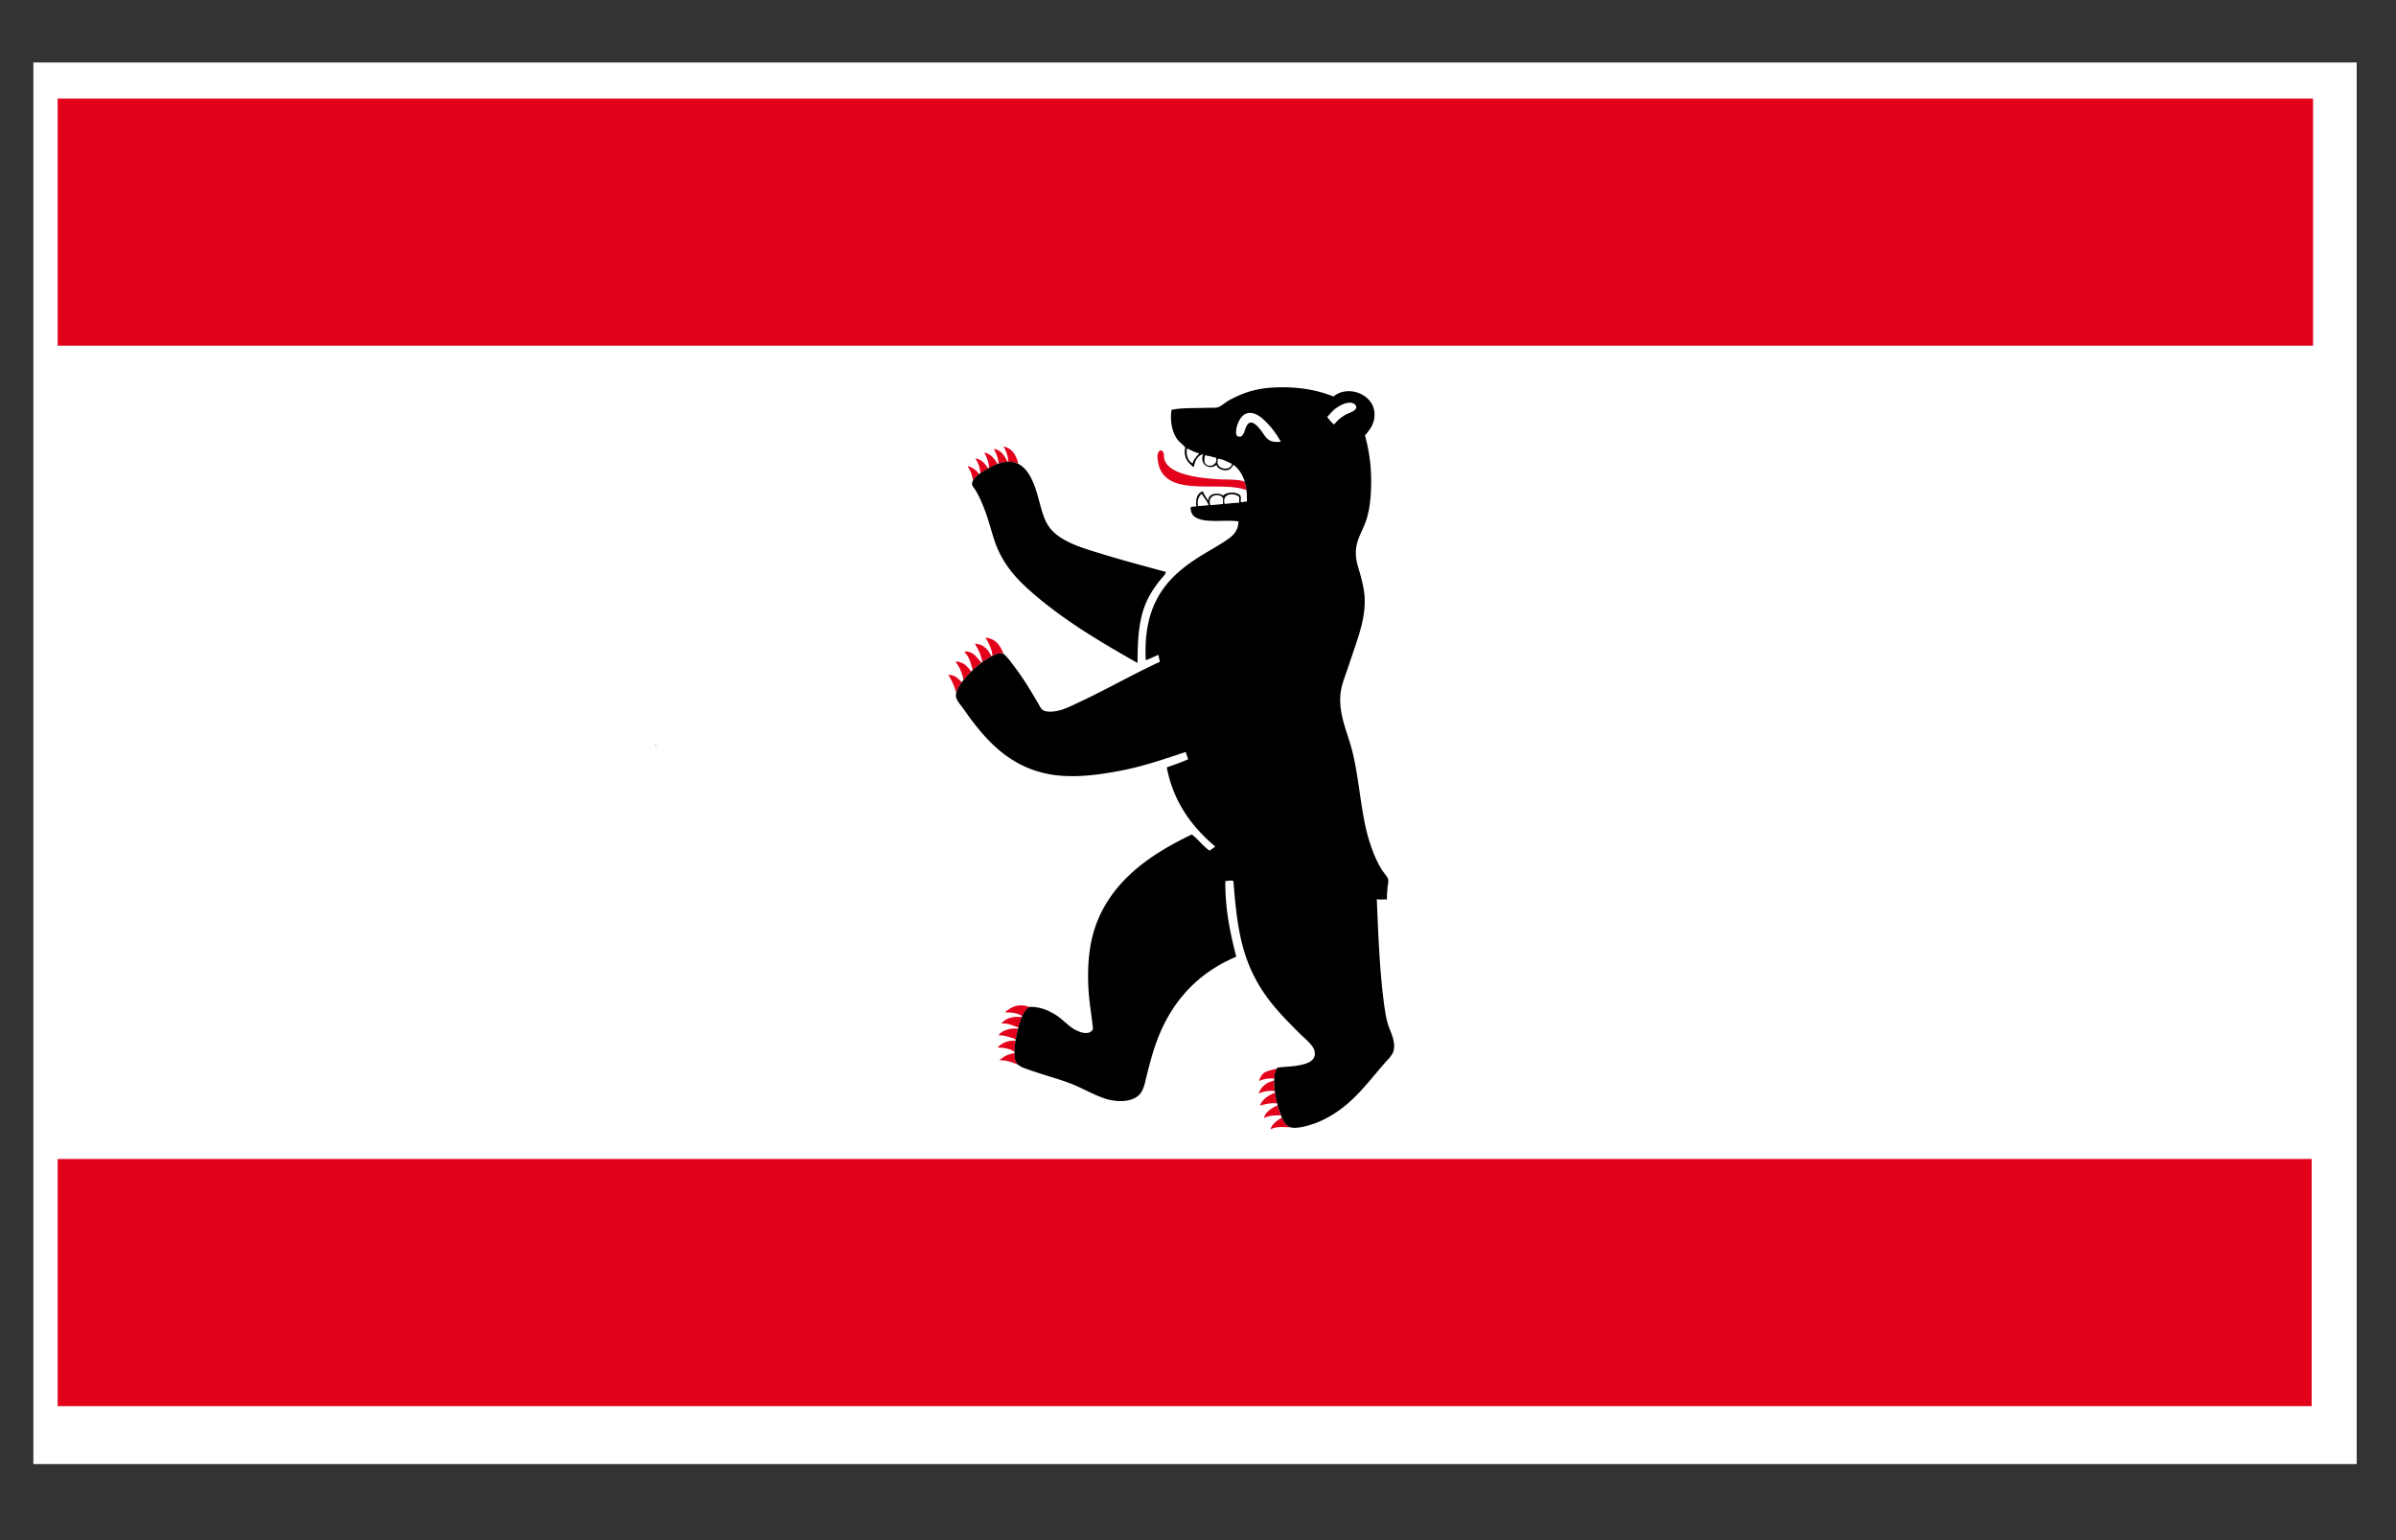 <svg xmlns="http://www.w3.org/2000/svg" width="39.685" height="25.512">
  <rect width="100%" height="100%" fill="#333333" stroke="none"/>
  <path fill="#FFF" d="M.553 1.035h38.481v23.217H.553z"/>
  <path fill="none" d="M20.72 7c.051-.002.11.06.154.114.096.117.115.229.342.201-.066-.109-.127-.202-.208-.288-.079-.084-.191-.196-.315-.188-.102.006-.162.1-.194.188-.021.058-.047.182.007.201.131.045.094-.225.214-.228zM20.525 8.233c-.071-.078-.294-.068-.241.115.079-.009.156-.019.241-.02v-.095z"/>
  <path fill="none" d="M20.05 8.368c.069-.006.141-.01.208-.02v-.101c-.072-.095-.276-.039-.208.121zM20.405 7.683c-.072-.032-.137-.072-.228-.086-.075.171.202.227.228.086zM19.842 8.381c.063 0 .121-.005.174-.014-.025-.075-.076-.124-.114-.188-.047.04-.079.117-.06.202zM22.094 7.027c.007-.001.055-.061.081-.081a.87.87 0 0 1 .093-.068c.06-.035.194-.068.194-.134 0-.041-.047-.07-.094-.074-.079-.006-.169.042-.228.081-.07.046-.117.113-.161.154.016.018.092.123.115.122z"/>
  <path fill="none" d="M19.962 7.676c.052.08.212.032.181-.093-.063-.013-.117-.035-.188-.041 0 .06-.017.097.007.134zM19.754 7.676c.016-.076.069-.113.107-.167-.078-.016-.133-.054-.201-.08-.02.113.021.209.094.247z"/>
  <path fill="#E2001A" d="M.955 19.198h37.333v4.094H.955zM.955 1.632h37.356v4.094H.955z"/>
  <path fill="#2C9AD2" d="M10.862 12.337l-.019.012c.01.003.02.007.029.011-.003-.006-.006-.012-.009-.019l-.001-.004z"/>
  <path fill="#E2001A" d="M16.806 17.447c-.083.004-.16.044-.208.081-.013.01-.065.038-.034.033.122.005.213.037.301.077-.028-.026-.047-.061-.054-.112a.684.684 0 0 1-.005-.079zM16.61 10.824l.008-.007c-.056-.127-.126-.239-.295-.254.039.069.113.188.114.301.055-.029.119-.053.166-.042.002 0 .005 0 .007.002zM17.04 17.719c.024.011.048.021.075.03v-.003c-.019-.007-.037-.013-.055-.019-.007-.003-.014-.005-.02-.008zM16.086 11.126c-.059-.083-.123-.163-.259-.168.023.038.063.09.087.154.019.05.042.107.04.16.022-.026.044-.051.066-.076.022-.023.044-.048.066-.07zM16.427 10.869c-.031-.033-.046-.078-.078-.111-.046-.05-.107-.091-.201-.095.042.07.11.193.12.305.032-.023.065-.044.101-.066.017-.01.037-.022.058-.033zM16.591 17.098c-.016.012-.063.048-.04.054.06-.007.114.013.161.027.038.012.085.018.112.044.011-.064.025-.125.039-.182-.111-.015-.213.018-.272.057zM15.932 11.3c-.062-.054-.11-.122-.226-.121.052.078.104.187.132.301.008-.038.026-.076.041-.103a.708.708 0 0 1 .053-.077zM16.96 16.656c-.144-.013-.206.033-.295.094 0 .01-.028.021 0 .021.084-.002.14.007.195.025.023.009.054.02.073.038.031-.065.069-.121.12-.153-.031-.007-.061-.021-.093-.025zM16.584 16.958c.085-.017.163.018.221.04.019.007.047.011.063.024.016-.061.035-.121.058-.174-.148-.018-.281.023-.342.11zM15.981 10.791c-.004.025.025.043.04.066.033.052.058.121.073.182.005.019.014.044.013.065.045-.043.094-.086.148-.126-.075-.079-.121-.186-.274-.187zM20.225 7.941c-.337-.015-.776-.074-.905-.261a.248.248 0 0 1-.034-.067c-.015-.055.009-.143-.067-.153-.058.032-.05.115-.04.181.022.148.088.239.181.301.304.205.938.047 1.284.175a.812.812 0 0 0-.029-.139c-.115-.04-.251-.031-.39-.037zM16.558 17.32c-.007.006-.046.025-.02.033.108.002.206.023.268.074 0-.061.006-.124.015-.185-.112-.016-.211.032-.263.078zM16.039 7.724c-.02.002.005.031.007.032.031.052.059.124.07.204.019-.038.059-.073.102-.104a.32.32 0 0 0-.179-.132zM16.368 7.761c-.049-.078-.118-.16-.214-.165.044.059.082.152.082.247.031-.022.064-.042.093-.059.013-.008.026-.015.039-.023zM16.301 7.496c.041.066.078.165.081.259.048-.027.094-.05.141-.068-.049-.088-.109-.166-.222-.191zM16.687 7.648c-.047-.1-.104-.189-.225-.213.025.051.077.153.076.246a.66.66 0 0 1 .133-.031c.005 0 .011-.001.016-.002zM16.623 7.395c.027.051.078.161.076.254a.326.326 0 0 1 .165.034c-.03-.147-.1-.254-.241-.288zM21.106 17.894c-.03.019-.07.022-.104.041-.074.04-.135.109-.154.181.043-.025.126-.045.194-.046.021-.001.052-.002.073.006-.003-.022-.005-.045-.007-.066-.002-.041-.004-.079-.002-.116zM20.868 18.315c.055-.018.139-.038.208-.04.026-.001.058-.003.08.006-.015-.06-.028-.122-.037-.181-.112.045-.207.105-.251.215zM20.956 17.76c-.054.027-.09.095-.101.148.034-.021.098-.037.147-.041.031-.003.079-.007.105.002.003-.066.017-.125.043-.167-.053.012-.156.038-.194.058zM21.162 18.309c-.101.044-.207.114-.227.215.043-.033.138-.048.214-.048.022 0 .049-.003.069.004a1.03 1.03 0 0 1-.029-.083c-.009-.028-.019-.058-.027-.088zM21.231 18.511c-.077.05-.167.111-.188.196.001-.002.002-.003.006-.002.092-.049.212-.037.322-.03-.066-.021-.108-.089-.14-.164z"/>
  <path d="M15.88 11.377c-.015.027-.033.065-.041.103a.157.157 0 0 0-.006.051c.003.066.085.155.127.214.331.473.712.923 1.354 1.066.413.093.872.027 1.253-.046.39-.076.733-.197 1.073-.309.011.042.025.082.04.121-.113.05-.234.093-.355.134.115.59.423.988.804 1.313-.033.02-.061.046-.094.067-.112-.075-.187-.188-.295-.268-.688.328-1.344.776-1.603 1.541-.108.321-.136.721-.101 1.12.017.189.049.372.067.563-.065.124-.252.041-.335-.013-.098-.064-.185-.166-.301-.234-.12-.071-.248-.125-.416-.121-.051.032-.089.088-.12.153-.001.004-.004.009-.006.014-.023.053-.042.113-.058.174l-.003.014c0 .001-.001.004-.002.006a2.504 2.504 0 0 0-.039.182c-.001.006-.002.012-.004.019-.009.062-.015.125-.015.185v.02c0 .027.002.052.005.079.007.051.026.086.054.112.042.037.102.056.174.081.007.003.013.005.02.007.018.006.036.012.055.019.242.084.496.148.696.235.172.076.295.146.463.208.166.062.403.081.55-.013.105-.067.128-.174.16-.308.047-.194.095-.377.154-.55.241-.702.686-1.192 1.341-1.468-.096-.382-.185-.772-.181-1.253.039-.002.099-.019.134 0 .053.671.113 1.172.396 1.675.188.335.439.587.704.852.075.074.22.188.242.282.039.166-.11.213-.242.24-.124.026-.267.026-.369.041-.004.005-.008.01-.011.016-.027.043-.04.101-.043.167 0 .008-.001.017-.001.024-.001.037 0 .075.003.114.001.021.004.044.007.066 0 .009.002.018.003.027.009.059.021.121.037.181.002.009.004.019.007.027.008.03.018.06.027.088.009.028.019.055.029.083.004.011.008.021.012.031.032.075.074.143.141.164.004.001.008.001.012.003.086.019.226-.013.315-.042.099-.028.198-.073.261-.106.429-.225.661-.554.959-.899.058-.066.142-.146.161-.214.043-.154-.042-.307-.08-.417-.029-.084-.046-.174-.061-.269-.084-.56-.11-1.236-.134-1.836.043.015.113.002.168.007 0-.055.002-.109.007-.169.003-.055.022-.12.013-.167-.007-.035-.068-.101-.094-.14-.098-.154-.164-.318-.221-.502-.152-.49-.163-1.113-.315-1.609-.076-.249-.185-.509-.161-.804.01-.135.064-.27.107-.396.044-.127.086-.253.127-.375.088-.262.184-.542.167-.844-.006-.118-.033-.227-.06-.335-.026-.103-.068-.208-.081-.322-.027-.241.077-.384.147-.563.053-.134.082-.295.094-.462.024-.349-.001-.659-.094-1 .088-.1.177-.219.155-.396-.038-.292-.439-.444-.677-.248-.3-.121-.637-.17-1.019-.147-.297.017-.524.106-.717.214-.063.035-.127.101-.188.114-.053.011-.126.004-.188.007-.2.007-.396-.003-.57.033-.027.179.007.355.087.476.04.06.101.096.141.147-.035.147.034.239.101.294.01.008.03.042.04.021.014-.038.018-.08.04-.114.025-.042.071-.086.114-.087-.065.168.107.268.222.175.017.062.107.1.181.086.057-.01.074-.057.101-.086.087.064.147.156.183.272.013.043.023.089.029.139.008.062.011.128.009.198-.04-.004-.06.012-.101.007-.003-.035.007-.084-.007-.107-.061-.071-.225-.063-.288 0-.067-.062-.256-.038-.24.084a.72.72 0 0 1-.094-.154c-.093.024-.123.136-.107.248-.031.007-.08-.005-.094.02-.007.316.523.186.792.229-.005.187-.124.264-.255.348-.102.064-.204.124-.289.174-.6.356-1.041.782-.992 1.776.078-.022.136-.064.214-.086.001.043.013.075.02.113-.438.202-.875.454-1.327.665-.151.07-.324.168-.51.161-.124-.006-.13-.054-.181-.141-.132-.224-.246-.415-.396-.61-.034-.045-.135-.189-.188-.212-.002-.002-.005-.002-.007-.002-.047-.011-.111.013-.166.042-.003.002-.007.003-.01.005-.021.011-.041.023-.058.033a1.604 1.604 0 0 0-.101.066c-.004.003-.008.007-.013.01-.054.04-.103.083-.148.126-.008.008-.014.015-.022.022-.022.022-.044.046-.066.07-.022.025-.044.05-.066.076-.008.009-.015.019-.022.028-.018.025-.036.05-.05.076zm6.262-4.625c.059-.039.149-.087.228-.081.047.003.094.033.094.074 0 .065-.135.099-.194.134a.779.779 0 0 0-.093.068c-.026.02-.074.08-.081.081-.023 0-.099-.104-.114-.121.042-.042.09-.109.16-.155zm-2.388.924c-.073-.038-.114-.134-.094-.247.068.026.124.064.201.08-.037.054-.091.091-.107.167zm.208 0c-.025-.037-.008-.075-.007-.133.071.006.125.027.188.041.032.124-.128.172-.181.092zm.215-.079c.09.014.156.055.228.086-.026.141-.303.085-.228-.086zm.328-.368c-.054-.02-.028-.143-.007-.201.032-.089.093-.183.194-.188.124-.007.236.104.315.188.081.085.142.178.208.288-.227.029-.246-.084-.342-.201-.043-.055-.102-.117-.153-.115-.12.003-.083.273-.215.229zm-.663 1.152c-.019-.085.014-.162.061-.202.038.064.088.113.114.188a1.07 1.07 0 0 1-.175.014zm.415-.033c-.067.01-.138.013-.208.02-.068-.159.136-.215.208-.121v.101zm.027 0c-.053-.183.17-.192.241-.115v.095c-.085.002-.162.011-.241.02z"/>
  <path d="M16.116 7.96a.116.116 0 0 0-.016.053c0 .038.034.068.061.113.07.118.125.254.167.37.064.177.114.39.174.542.14.355.375.592.623.804.522.449 1.109.796 1.716 1.14 0-.346.017-.64.101-.892.064-.193.161-.337.268-.475.038-.048.089-.089.101-.141-.362-.099-.719-.193-1.072-.302-.34-.104-.731-.214-.892-.489-.09-.154-.126-.381-.194-.584-.051-.151-.135-.34-.291-.417a.328.328 0 0 0-.165-.034h-.011c-.005 0-.011.001-.016.001a.735.735 0 0 0-.133.031c-.005.002-.01.003-.015.005-.047.018-.093.041-.141.068-.004.001-.009.005-.013.006-.013.008-.026.015-.039.023-.029.018-.062.037-.093.059a.094.094 0 0 0-.018.012c-.043.034-.083.069-.102.107z"/>
</svg>
